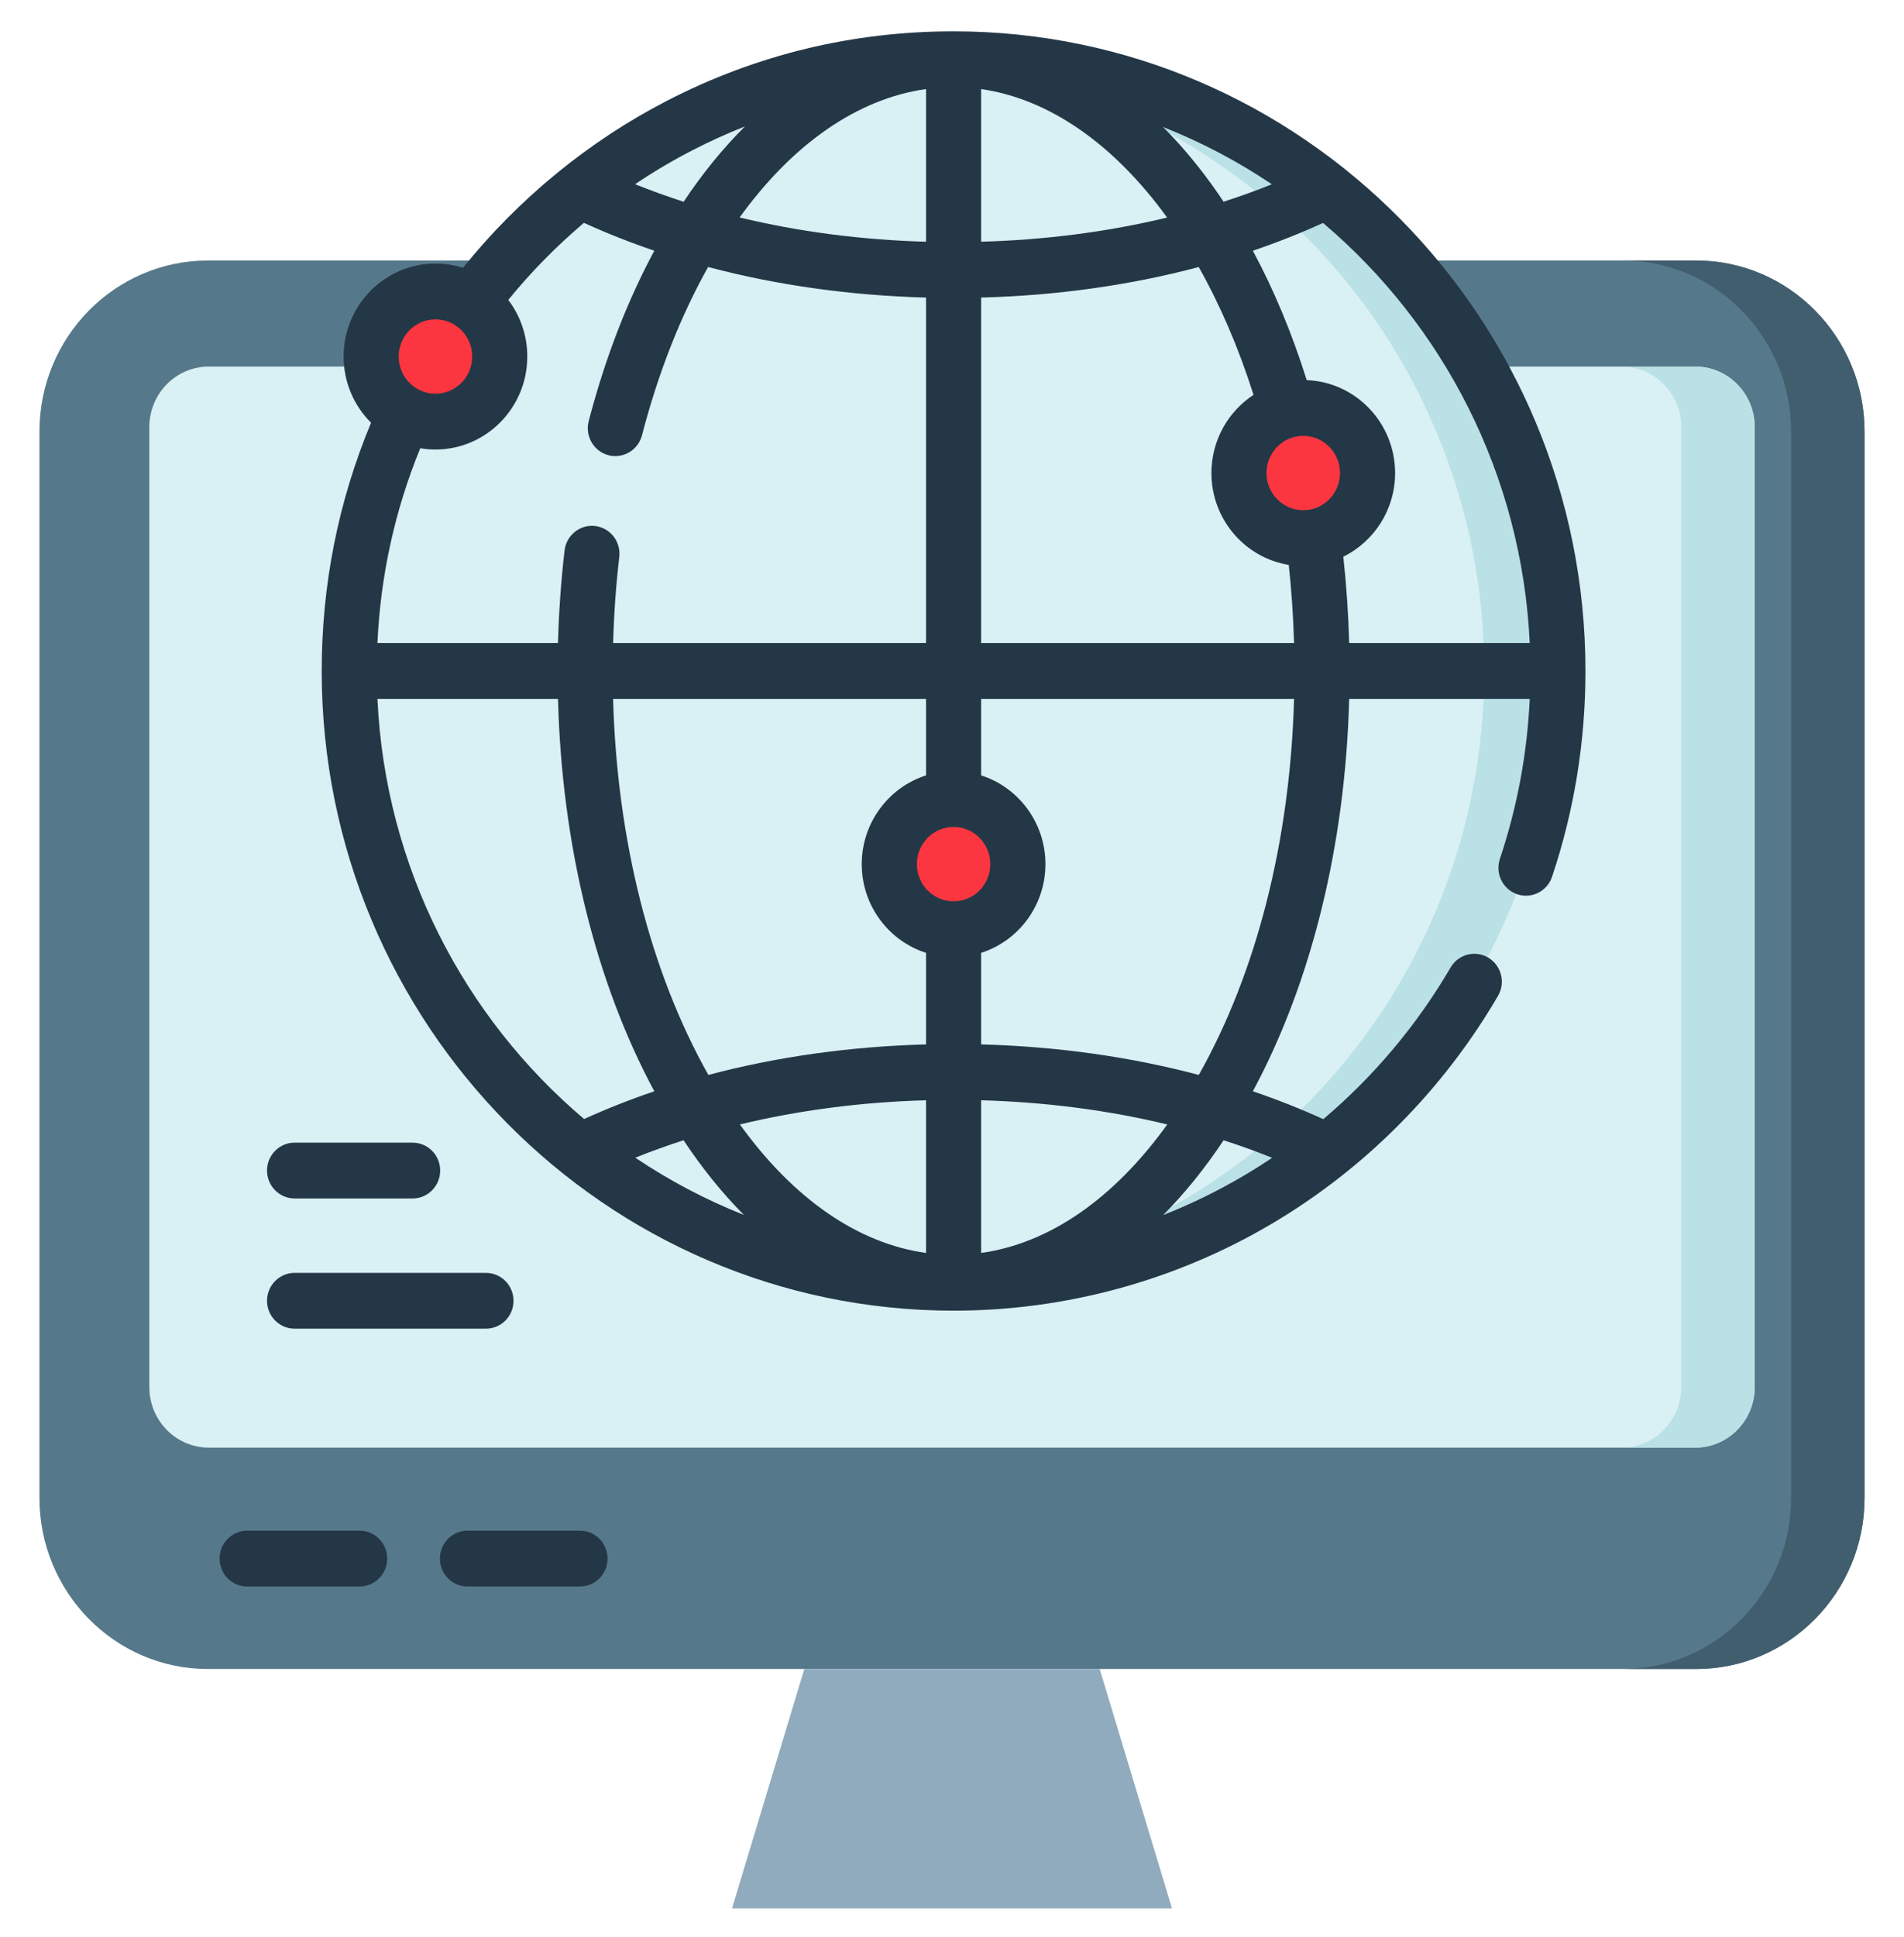 <svg width="60" height="61" viewBox="0 0 60 61" fill="none" xmlns="http://www.w3.org/2000/svg">
<g clip-path="url(#clip0)">
<path d="M58.757 13.595V47.177C58.757 50.153 56.38 52.567 53.448 52.567H6.552C3.62 52.567 1.243 50.153 1.243 47.177V13.595C1.243 10.619 3.62 8.205 6.552 8.205H53.448C56.38 8.205 58.757 10.619 58.757 13.595Z" fill="#56788B"/>
<path d="M58.757 13.595V47.177C58.757 50.153 56.38 52.567 53.448 52.567H51.133C54.066 52.567 56.443 50.153 56.443 47.177V13.595C56.443 10.619 54.066 8.205 51.133 8.205H53.448C56.38 8.205 58.757 10.619 58.757 13.595Z" fill="#415E6F"/>
<path d="M55.295 13.45V43.689C55.295 44.742 54.455 45.595 53.418 45.595H6.583C5.546 45.595 4.706 44.742 4.706 43.689V13.45C4.706 12.398 5.546 11.545 6.583 11.545H53.418C54.455 11.545 55.295 12.398 55.295 13.45Z" fill="#D9F0F4"/>
<path d="M55.295 13.45V43.689C55.295 44.742 54.455 45.595 53.418 45.595H51.103C52.14 45.595 52.98 44.742 52.98 43.689V13.45C52.98 12.398 52.14 11.545 51.103 11.545H53.418C54.455 11.545 55.295 12.398 55.295 13.45Z" fill="#BAE1E5"/>
<path d="M36.933 60.108H23.067L25.346 52.567H34.654L36.933 60.108Z" fill="#90ABBD"/>
<path d="M49.085 21.125C49.085 31.771 40.562 40.402 30.05 40.402C29.661 40.402 29.276 40.39 28.893 40.367C18.919 39.761 11.015 31.377 11.015 21.125C11.015 10.873 18.919 2.489 28.893 1.885C29.276 1.861 29.661 1.849 30.05 1.849C40.562 1.849 49.085 10.479 49.085 21.125Z" fill="#D9F0F4"/>
<path d="M49.085 21.125C49.085 31.771 40.562 40.402 30.05 40.402C29.661 40.402 29.276 40.39 28.893 40.367C38.867 39.761 46.771 31.377 46.771 21.125C46.771 10.873 38.867 2.49 28.893 1.885C29.276 1.861 29.661 1.849 30.05 1.849C40.562 1.849 49.085 10.479 49.085 21.125Z" fill="#BAE1E5"/>
<path d="M13.722 13.268C14.841 13.268 15.748 12.35 15.748 11.217C15.748 10.085 14.841 9.166 13.722 9.166C12.603 9.166 11.696 10.085 11.696 11.217C11.696 12.35 12.603 13.268 13.722 13.268Z" fill="#FB3640"/>
<path d="M30.05 29.262C31.169 29.262 32.076 28.343 32.076 27.211C32.076 26.078 31.169 25.16 30.05 25.16C28.931 25.16 28.024 26.078 28.024 27.211C28.024 28.343 28.931 29.262 30.05 29.262Z" fill="#FB3640"/>
<path d="M41.069 16.939C42.188 16.939 43.095 16.021 43.095 14.888C43.095 13.756 42.188 12.838 41.069 12.838C39.95 12.838 39.042 13.756 39.042 14.888C39.042 16.021 39.95 16.939 41.069 16.939Z" fill="#FB3640"/>
<path d="M7.788 48.21C7.308 48.21 6.92 48.604 6.92 49.089C6.92 49.575 7.308 49.968 7.788 49.968H11.333C11.813 49.968 12.201 49.575 12.201 49.089C12.201 48.604 11.813 48.21 11.333 48.21H7.788Z" fill="#243746"/>
<path d="M14.731 48.21C14.252 48.21 13.863 48.604 13.863 49.089C13.863 49.575 14.252 49.968 14.731 49.968H18.277C18.756 49.968 19.145 49.575 19.145 49.089C19.145 48.604 18.756 48.21 18.277 48.21H14.731Z" fill="#243746"/>
<path d="M30.05 41.281C33.576 41.281 37.04 40.336 40.069 38.548C43.008 36.814 45.476 34.33 47.206 31.366C47.45 30.949 47.313 30.41 46.901 30.163C46.488 29.916 45.956 30.054 45.712 30.472C44.653 32.286 43.291 33.903 41.7 35.249C40.986 34.924 40.246 34.631 39.481 34.371C41.333 30.929 42.395 26.606 42.516 22.013H48.206C48.126 23.735 47.81 25.425 47.266 27.049C47.111 27.509 47.354 28.008 47.808 28.164C47.901 28.196 47.995 28.211 48.087 28.211C48.449 28.211 48.786 27.981 48.909 27.615C49.608 25.533 49.962 23.352 49.962 21.134C49.962 10.024 41.029 0.987 30.05 0.987C26.875 0.987 23.841 1.72 21.031 3.167C18.56 4.439 16.346 6.253 14.59 8.435C14.316 8.348 14.025 8.301 13.722 8.301C12.127 8.301 10.828 9.615 10.828 11.23C10.828 12.045 11.159 12.784 11.693 13.315C10.661 15.79 10.138 18.416 10.138 21.134C10.138 32.243 19.07 41.281 30.05 41.281ZM11.894 22.013H17.584C17.704 26.606 18.767 30.928 20.619 34.371C19.857 34.63 19.119 34.921 18.407 35.245C14.624 32.045 12.142 27.32 11.894 22.013ZM29.182 39.463C27.037 39.164 25.005 37.761 23.316 35.416C25.171 34.968 27.143 34.711 29.182 34.654V39.463ZM30.918 39.463V34.654C32.957 34.711 34.929 34.968 36.784 35.416C35.095 37.761 33.063 39.164 30.918 39.463ZM30.05 28.388C29.411 28.388 28.892 27.862 28.892 27.217C28.892 26.571 29.411 26.046 30.05 26.046C30.689 26.046 31.208 26.571 31.208 27.217C31.208 27.862 30.689 28.388 30.05 28.388ZM29.182 24.422C28.009 24.796 27.156 25.908 27.156 27.217C27.156 28.526 28.009 29.637 29.182 30.011V32.895C26.79 32.959 24.48 33.284 22.323 33.856C20.496 30.619 19.443 26.462 19.32 22.013H29.182V24.422ZM20.02 36.463C20.515 36.264 21.022 36.081 21.541 35.914C22.132 36.803 22.768 37.588 23.441 38.265C22.232 37.786 21.087 37.18 20.02 36.463ZM39.195 37.029C38.38 37.511 37.53 37.925 36.654 38.27C37.329 37.592 37.966 36.805 38.558 35.914C39.08 36.082 39.591 36.266 40.088 36.466C39.796 36.663 39.498 36.85 39.195 37.029ZM37.777 33.856C35.62 33.284 33.309 32.959 30.918 32.895V30.011C32.091 29.637 32.944 28.526 32.944 27.217C32.944 25.908 32.091 24.796 30.918 24.422V22.013H40.779C40.657 26.462 39.604 30.619 37.777 33.856ZM30.918 2.806C33.075 3.114 35.116 4.558 36.779 6.852C34.925 7.299 32.955 7.557 30.918 7.613V2.806ZM29.182 2.805V7.614C27.14 7.556 25.165 7.298 23.308 6.849C24.966 4.55 27.007 3.11 29.182 2.805ZM30.918 9.372C33.309 9.309 35.619 8.983 37.775 8.411C38.447 9.601 39.031 10.952 39.502 12.437C38.704 12.959 38.175 13.868 38.175 14.899C38.175 16.357 39.233 17.569 40.612 17.792C40.7 18.603 40.756 19.427 40.779 20.255H30.918V9.372ZM41.069 16.07C40.43 16.07 39.91 15.545 39.91 14.899C39.91 14.254 40.43 13.728 41.069 13.728C41.707 13.728 42.227 14.254 42.227 14.899C42.227 15.545 41.707 16.07 41.069 16.07ZM48.206 20.255H42.516C42.491 19.34 42.429 18.43 42.331 17.535C43.296 17.059 43.963 16.057 43.963 14.899C43.963 13.321 42.723 12.031 41.178 11.973C40.716 10.5 40.145 9.133 39.481 7.897C40.243 7.638 40.981 7.346 41.692 7.022C45.476 10.223 47.958 14.948 48.206 20.255ZM40.08 5.804C39.585 6.003 39.077 6.186 38.558 6.353C38.068 5.616 37.539 4.942 36.976 4.338C36.868 4.222 36.759 4.109 36.649 3.999C37.861 4.478 39.01 5.085 40.08 5.804ZM21.818 4.734C22.361 4.454 22.914 4.204 23.475 3.982C22.785 4.668 22.138 5.462 21.543 6.354C21.021 6.186 20.511 6.002 20.013 5.802C20.594 5.411 21.197 5.054 21.818 4.734ZM13.722 10.059C14.361 10.059 14.881 10.584 14.881 11.23C14.881 11.875 14.361 12.401 13.722 12.401C13.084 12.401 12.564 11.875 12.564 11.23C12.564 10.584 13.084 10.059 13.722 10.059ZM13.722 14.158C15.318 14.158 16.616 12.845 16.616 11.23C16.616 10.559 16.392 9.94 16.017 9.446C16.735 8.565 17.535 7.752 18.401 7.019C19.115 7.344 19.855 7.637 20.619 7.897C19.773 9.469 19.071 11.272 18.552 13.262C18.429 13.731 18.706 14.212 19.169 14.336C19.243 14.356 19.318 14.365 19.391 14.365C19.776 14.365 20.127 14.105 20.23 13.711C20.75 11.714 21.461 9.929 22.315 8.409C24.475 8.982 26.788 9.308 29.182 9.372V20.255H19.321C19.346 19.341 19.411 18.433 19.515 17.544C19.572 17.062 19.232 16.625 18.755 16.567C18.28 16.512 17.848 16.855 17.791 17.337C17.68 18.294 17.61 19.272 17.584 20.255H11.894C11.991 18.13 12.444 16.072 13.243 14.118C13.399 14.145 13.559 14.158 13.722 14.158Z" fill="#243746"/>
<path d="M13.003 35.989H9.283C8.804 35.989 8.415 36.382 8.415 36.868C8.415 37.353 8.804 37.747 9.283 37.747H13.003C13.482 37.747 13.871 37.353 13.871 36.868C13.871 36.382 13.482 35.989 13.003 35.989Z" fill="#243746"/>
<path d="M8.415 40.969C8.415 41.455 8.804 41.848 9.283 41.848H15.314C15.793 41.848 16.182 41.455 16.182 40.969C16.182 40.484 15.793 40.091 15.314 40.091H9.283C8.804 40.091 8.415 40.484 8.415 40.969Z" fill="#243746"/>
</g>
<defs>
<clipPath id="clip0">
<rect width="59.25" height="60" fill="white" transform="translate(0.375 0.987)"/>
</clipPath>
</defs>
</svg>
